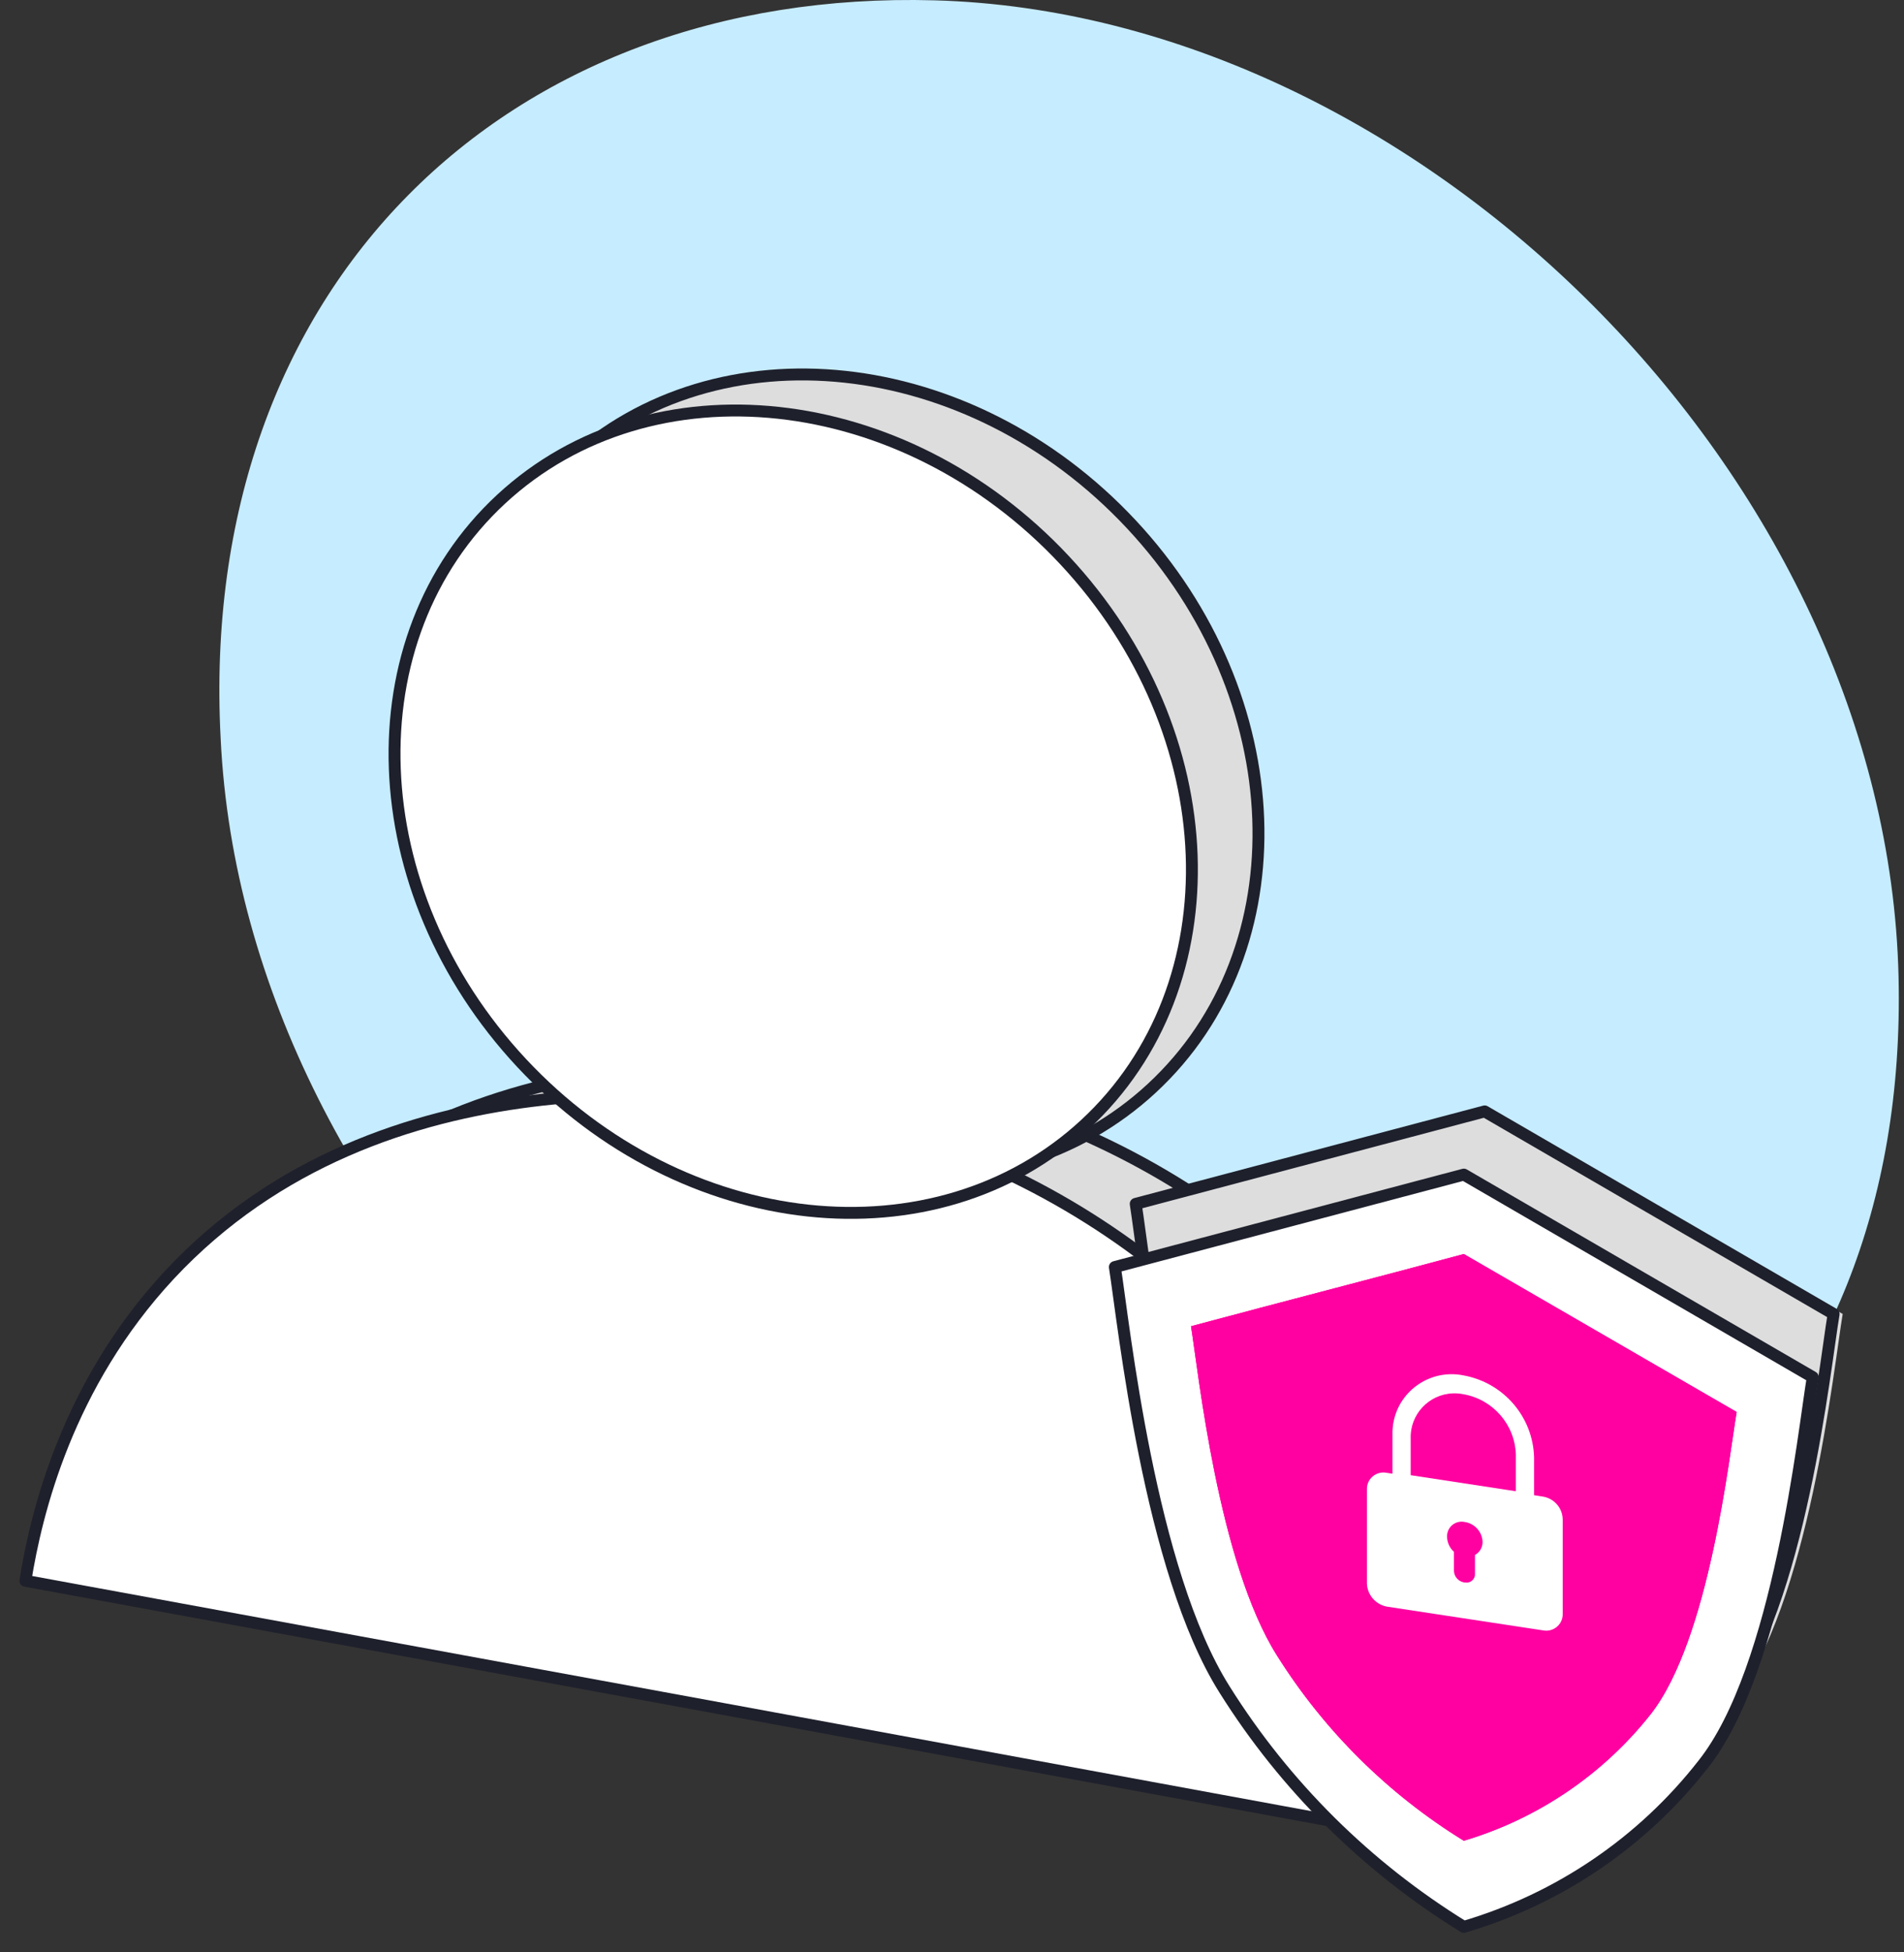 <svg width="80" height="82" viewBox="0 0 80 82" fill="none" xmlns="http://www.w3.org/2000/svg">
<rect x="0" y="0" width="80" height="82" fill="#333333" stroke="none"/>
<path d="M50.77 71.014C66.271 71.014 80.234 60.514 79.771 41.014C79.271 20.014 59.578 0.579 39.271 0.014C21.271 -0.486 8.271 12.014 9.271 31.015C10.271 52.014 30.771 71.014 50.77 71.014Z" fill="#C6ECFF"/>
<path d="M64.468 76.03C64.245 70.78 62.798 65.653 60.241 61.055C58.545 58.015 56.372 55.263 53.805 52.904C49.7 49.329 44.766 46.827 39.447 45.626C38.381 45.398 37.505 45.246 36.895 45.171C34.115 44.754 20.062 42.669 11.113 52.26C6.809 56.885 5.514 62.268 5.057 65.112C24.902 68.751 44.705 72.391 64.468 76.03Z" fill="#DDDDDD" stroke="#1E202C" stroke-width="0.5" stroke-linecap="round" stroke-linejoin="round"/>
<path d="M48.398 45.704C54.695 39.871 54.306 29.264 47.529 22.014C40.752 14.764 30.152 13.616 23.855 19.45C17.557 25.283 17.946 35.89 24.723 43.14C31.5 50.39 42.1 51.538 48.398 45.704Z" fill="#DDDDDD" stroke="#1E202C" stroke-width="0.5" stroke-linecap="round" stroke-linejoin="round"/>
<path d="M60.477 77.312C60.254 72.061 58.807 66.934 56.25 62.337C54.553 59.296 52.381 56.545 49.813 54.186C45.709 50.61 40.775 48.108 35.456 46.907C34.39 46.679 33.514 46.528 32.904 46.452C30.124 46.035 16.071 43.95 7.122 53.541C2.818 58.166 1.523 63.55 1.066 66.393C20.908 70.033 40.711 73.672 60.477 77.312Z" fill="white" stroke="#1E202C" stroke-width="0.5" stroke-linecap="round" stroke-linejoin="round"/>
<path d="M45.6 47.219C51.898 41.385 51.509 30.779 44.731 23.529C37.954 16.278 27.355 15.13 21.057 20.964C14.759 26.798 15.148 37.404 21.925 44.654C28.703 51.905 39.302 53.053 45.6 47.219Z" fill="white" stroke="#1E202C" stroke-width="0.5" stroke-linecap="round" stroke-linejoin="round"/>
<path d="M62.762 46.679L48.1 50.562C48.48 52.988 49.547 63.3 52.708 68.304C55.245 72.353 58.685 75.764 62.762 78.275C66.748 77.103 70.264 74.716 72.816 71.451C76.015 67.432 77.043 57.461 77.424 55.187L62.762 46.679H62.762Z" fill="#DDDDDD"/>
<path d="M62.381 46.679L47.719 50.562C48.1 52.988 49.166 63.3 52.327 68.304C54.864 72.353 58.304 75.764 62.381 78.275C66.367 77.103 69.883 74.716 72.435 71.451C75.634 67.432 76.662 57.461 77.043 55.187L62.381 46.679H62.381Z" stroke="#1E202C" stroke-width="0.5" stroke-linecap="round" stroke-linejoin="round"/>
<path d="M61.505 49.333L46.843 53.215C47.224 55.642 48.29 65.954 51.451 70.958C53.988 75.006 57.428 78.418 61.505 80.929C65.491 79.757 69.007 77.37 71.559 74.105C74.758 70.086 75.786 60.115 76.167 57.84L61.505 49.333H61.505Z" fill="white"/>
<path d="M61.505 49.333L46.843 53.215C47.224 55.642 48.29 65.954 51.451 70.958C53.988 75.006 57.428 78.418 61.505 80.929C65.491 79.757 69.007 77.37 71.559 74.105C74.758 70.086 75.786 60.115 76.167 57.84L61.505 49.333Z" stroke="#1E202C" stroke-width="0.5" stroke-linecap="round" stroke-linejoin="round"/>
<path d="M61.505 52.669C57.697 53.693 53.85 54.679 50.042 55.702C50.347 57.598 51.185 65.635 53.66 69.54C55.642 72.695 58.326 75.354 61.505 77.312C64.607 76.389 67.347 74.535 69.351 72.004C71.826 68.858 72.664 61.086 72.969 59.304L61.505 52.669V52.669Z" fill="#FF00A1"/>
<path d="M61.505 52.669C57.697 53.693 53.85 54.679 50.042 55.702C50.347 57.598 51.185 65.635 53.66 69.54C55.642 72.695 58.326 75.354 61.505 77.312C64.607 76.389 67.347 74.535 69.351 72.004C71.826 68.858 72.664 61.086 72.969 59.304L61.505 52.669V52.669Z" fill="#FF00A1"/>
<path d="M61.482 57.765C60.136 57.496 58.825 58.365 58.555 59.706C58.518 59.892 58.502 60.081 58.508 60.271V62.572L64.457 63.486V61.211C64.413 59.505 63.17 58.065 61.483 57.765H61.482ZM59.273 60.419C59.238 59.406 60.035 58.556 61.052 58.521C61.197 58.516 61.341 58.528 61.482 58.557C62.73 58.773 63.654 59.833 63.691 61.093V62.632L59.273 61.958V60.418V60.419Z" fill="white"/>
<path d="M64.826 62.856L58.268 61.859C57.893 61.782 57.526 62.021 57.448 62.394C57.438 62.446 57.433 62.5 57.434 62.553V66.511C57.453 66.987 57.799 67.387 58.268 67.478L64.826 68.475C65.201 68.552 65.568 68.313 65.646 67.94C65.657 67.888 65.662 67.834 65.66 67.781V63.831C65.661 63.346 65.307 62.933 64.826 62.856Z" fill="white"/>
<path d="M62.294 64.767C62.281 64.338 61.959 63.98 61.532 63.922C61.2 63.856 60.877 64.072 60.812 64.402C60.803 64.45 60.799 64.499 60.801 64.547C60.806 64.788 60.911 65.015 61.09 65.176V65.969C61.094 66.214 61.274 66.421 61.517 66.462H61.551C61.74 66.502 61.926 66.381 61.967 66.193C61.973 66.164 61.975 66.135 61.974 66.105V65.309C62.171 65.2 62.293 64.992 62.294 64.767V64.767Z" fill="#FF00A1"/>
</svg>
